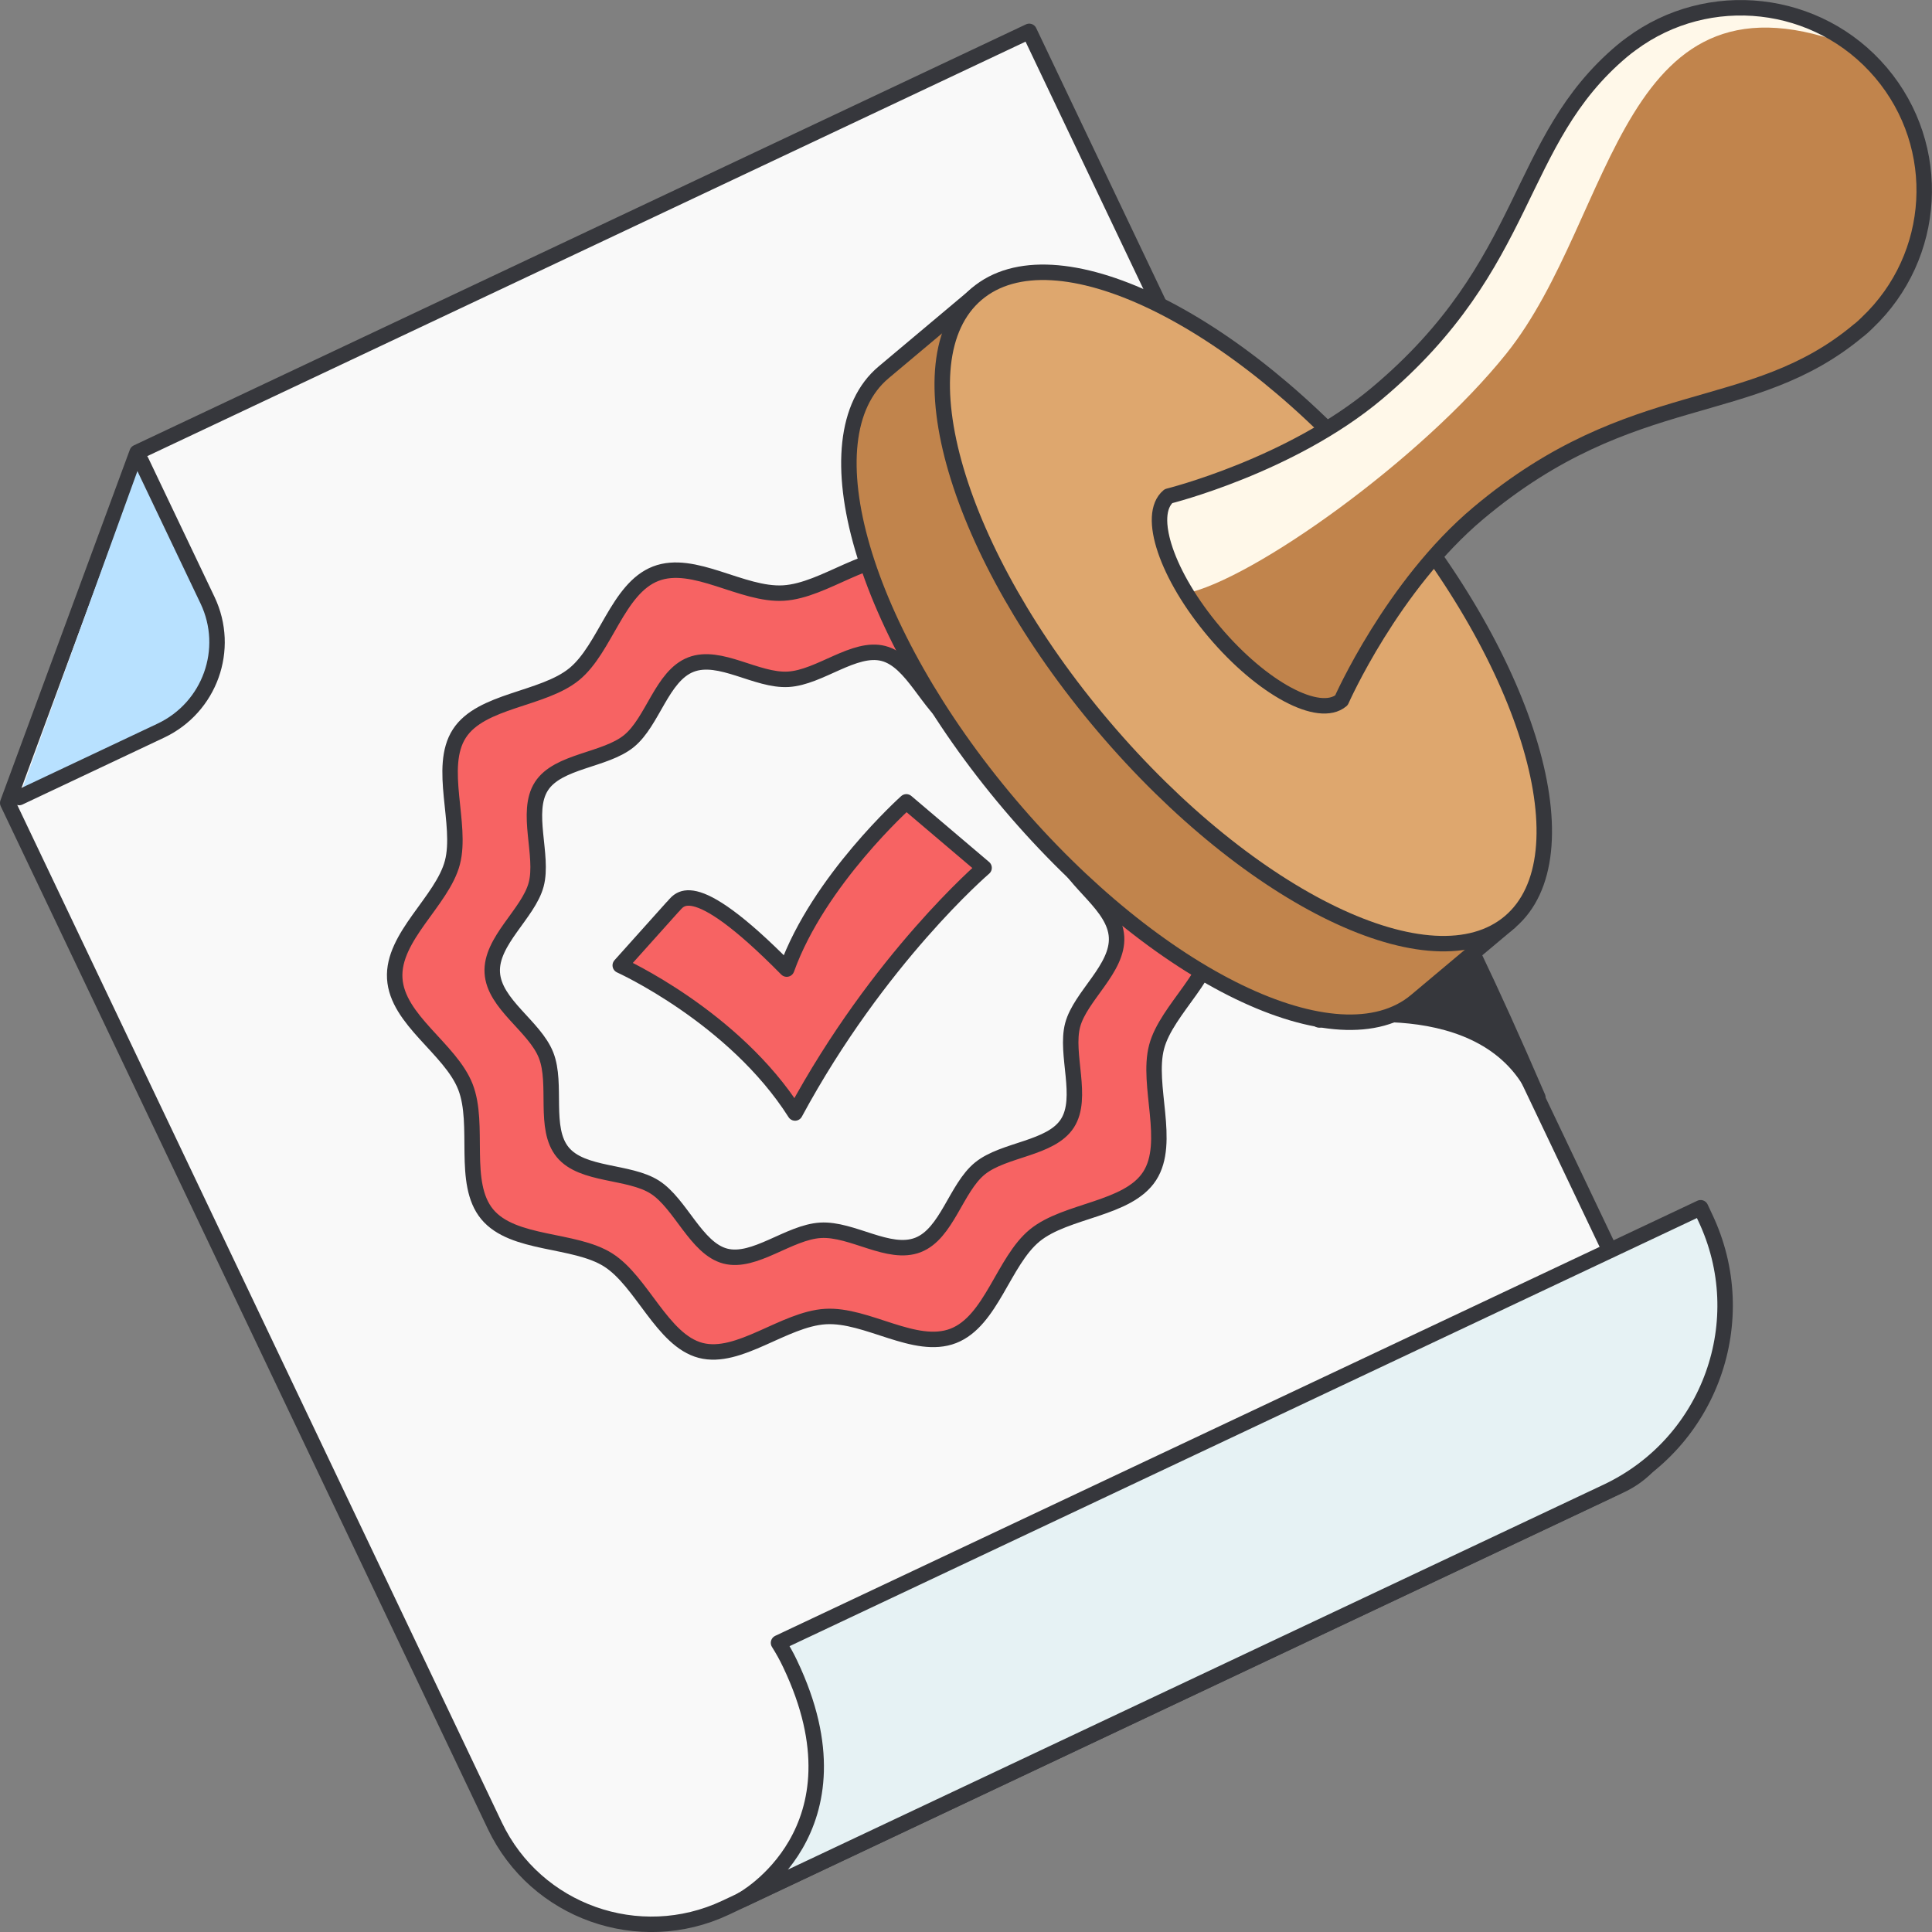 <svg width="125" height="125" viewBox="0 0 125 125" fill="none" xmlns="http://www.w3.org/2000/svg">
<rect x="0" y="0" width="125" height="125" fill="#808080" stroke="none"/>
<g clip-path="url(#clip0_18739_55047)">
<path d="M0.5 51.95L32.02 118.13C34.67 123.69 41.35 126.06 46.94 123.43L104.88 96.09C107.82 94.7 109.08 91.24 107.7 88.34L66.59 2.03L8.87 29.27L0.5 51.95Z" fill="#F9F9F9" stroke="#36373C" stroke-linecap="round" stroke-linejoin="round"/>
<path d="M1.24 51.6L10.41 47.27C13.58 45.77 14.93 42 13.43 38.84L9.13 29.82" fill="#B8E1FF"/>
<path d="M1.24 51.6L10.41 47.27C13.58 45.77 14.93 42 13.43 38.84L9.13 29.82" stroke="#36373C" stroke-linecap="round" stroke-linejoin="round"/>
<path d="M110.03 78.141L110.32 78.761C113.49 85.411 110.64 93.361 103.96 96.511L48 122.921C48 122.921 56.27 118.461 51.12 107.651C50.9 107.181 50.64 106.721 50.37 106.291L110.03 78.141Z" fill="#E6F2F4" stroke="#36373C" stroke-linecap="round" stroke-linejoin="round"/>
<path d="M85.34 65.981C85.34 65.981 96.32 63.63 99.5 71.001C93 55.91 90.76 53.48 90.76 53.48L85.35 65.99L85.34 65.981Z" fill="#36373C" stroke="#36373C" stroke-linecap="round" stroke-linejoin="round"/>
<path d="M78.56 60.25C78.72 62.94 75.48 65.26 74.83 67.74C74.18 70.22 75.79 73.91 74.38 76.09C72.97 78.27 68.98 78.27 66.95 79.93C64.92 81.59 64.15 85.47 61.68 86.43C59.21 87.39 56.1 85.02 53.41 85.18C50.72 85.34 47.81 88.02 45.33 87.37C42.85 86.72 41.54 82.91 39.35 81.52C37.16 80.13 33.19 80.58 31.52 78.56C29.85 76.54 31.08 72.78 30.11 70.31C29.14 67.84 25.7 66 25.54 63.3C25.38 60.6 28.62 58.29 29.27 55.81C29.92 53.33 28.31 49.64 29.72 47.46C31.13 45.28 35.12 45.28 37.15 43.62C39.18 41.96 39.95 38.08 42.42 37.12C44.89 36.16 48 38.53 50.69 38.37C53.38 38.21 56.29 35.53 58.77 36.18C61.25 36.83 62.56 40.64 64.75 42.03C66.94 43.42 70.91 42.97 72.58 44.99C74.25 47.01 73.02 50.77 73.99 53.24C74.96 55.71 78.4 57.55 78.56 60.25Z" fill="#F76363"/>
<path d="M78.56 60.25C78.72 62.94 75.48 65.26 74.83 67.74C74.18 70.22 75.79 73.91 74.38 76.09C72.97 78.27 68.98 78.27 66.95 79.93C64.92 81.59 64.15 85.47 61.68 86.43C59.21 87.39 56.1 85.02 53.41 85.18C50.72 85.34 47.81 88.02 45.33 87.37C42.85 86.72 41.54 82.91 39.35 81.52C37.16 80.13 33.19 80.58 31.52 78.56C29.85 76.54 31.08 72.78 30.11 70.31C29.14 67.84 25.7 66 25.54 63.3C25.38 60.6 28.62 58.29 29.27 55.81C29.92 53.33 28.31 49.64 29.72 47.46C31.13 45.28 35.12 45.28 37.15 43.62C39.18 41.96 39.95 38.08 42.42 37.12C44.89 36.16 48 38.53 50.69 38.37C53.38 38.21 56.29 35.53 58.77 36.18C61.25 36.83 62.56 40.64 64.75 42.03C66.94 43.42 70.91 42.97 72.58 44.99C74.25 47.01 73.02 50.77 73.99 53.24C74.96 55.71 78.4 57.55 78.56 60.25Z" stroke="#36373C" stroke-linecap="round" stroke-linejoin="round"/>
<path d="M72.24 60.62C72.36 62.67 69.9 64.44 69.4 66.32C68.9 68.2 70.13 71.02 69.06 72.68C67.99 74.34 64.95 74.34 63.4 75.6C61.85 76.86 61.27 79.82 59.39 80.55C57.51 81.28 55.14 79.48 53.09 79.6C51.04 79.72 48.82 81.76 46.93 81.27C45.04 80.78 44.04 77.88 42.37 76.81C40.7 75.74 37.68 76.09 36.41 74.55C35.14 73.01 36.07 70.15 35.33 68.27C34.59 66.39 31.97 64.98 31.85 62.93C31.73 60.88 34.19 59.11 34.69 57.23C35.19 55.35 33.96 52.53 35.03 50.87C36.1 49.21 39.14 49.21 40.69 47.95C42.24 46.69 42.82 43.73 44.7 43C46.58 42.27 48.95 44.07 51 43.95C53.05 43.83 55.27 41.79 57.16 42.28C59.05 42.77 60.05 45.67 61.72 46.74C63.39 47.81 66.41 47.46 67.68 49C68.95 50.54 68.02 53.4 68.76 55.28C69.5 57.16 72.12 58.57 72.24 60.62Z" fill="#F9F9F9"/>
<path d="M72.24 60.62C72.36 62.67 69.9 64.44 69.4 66.32C68.9 68.2 70.13 71.02 69.06 72.68C67.99 74.34 64.95 74.34 63.4 75.6C61.85 76.86 61.27 79.82 59.39 80.55C57.51 81.28 55.14 79.48 53.09 79.6C51.04 79.72 48.82 81.76 46.93 81.27C45.04 80.78 44.04 77.88 42.37 76.81C40.7 75.74 37.68 76.09 36.41 74.55C35.14 73.01 36.07 70.15 35.33 68.27C34.59 66.39 31.97 64.98 31.85 62.93C31.73 60.88 34.19 59.11 34.69 57.23C35.19 55.35 33.96 52.53 35.03 50.87C36.1 49.21 39.14 49.21 40.69 47.95C42.24 46.69 42.82 43.73 44.7 43C46.58 42.27 48.95 44.07 51 43.95C53.05 43.83 55.27 41.79 57.16 42.28C59.05 42.77 60.05 45.67 61.72 46.74C63.39 47.81 66.41 47.46 67.68 49C68.95 50.54 68.02 53.4 68.76 55.28C69.5 57.16 72.12 58.57 72.24 60.62Z" stroke="#36373C" stroke-linecap="round" stroke-linejoin="round"/>
<path d="M40.13 62.46C40.13 62.46 47.49 65.79 51.44 72.01C56.84 62 63.67 56.15 63.67 56.15L58.64 51.88C58.64 51.88 52.96 56.96 50.9 62.7C44.55 56.26 43.92 58.35 43.5 58.7L40.13 62.46Z" fill="#F76363" stroke="#36373C" stroke-linecap="round" stroke-linejoin="round"/>
<path d="M91.62 64.751C86.61 68.961 74.83 63.271 65.32 52.041C55.81 40.811 52.16 28.301 57.17 24.091C58.01 23.381 63.22 19.011 63.22 19.011C63.22 19.011 75.56 27.461 83.47 36.801C91.51 46.291 97.67 59.671 97.67 59.671L91.62 64.751Z" fill="#C1844C" stroke="#36373C" stroke-linecap="round" stroke-linejoin="round"/>
<path d="M97.689 59.649C102.678 55.412 98.998 42.883 89.471 31.665C79.943 20.446 68.175 14.786 63.187 19.023C58.199 23.259 61.878 35.788 71.406 47.006C80.933 58.225 92.701 63.885 97.689 59.649Z" fill="#DEA76E" stroke="#36373C" stroke-linecap="round" stroke-linejoin="round"/>
<path d="M121.7 4.701C121.18 4.091 120.62 3.551 120.01 3.071H120C105.77 -5.079 102.13 15.111 94.98 24.031C89.49 30.881 79.44 33.571 75.09 34.431C75.38 36.201 76.64 38.601 78.58 40.901C81.67 44.541 85.34 46.521 86.78 45.311C86.78 45.311 90.06 37.891 95.64 33.201C105.65 24.801 113.28 27.231 120.26 21.371C120.46 21.201 120.63 21.051 120.8 20.881C125.31 16.601 125.75 9.511 121.68 4.711L121.7 4.701Z" fill="#C1844C"/>
<path d="M120.01 3.07C104.74 -3.01 104.61 13.96 97.46 22.88C91.97 29.73 81 37.55 76.66 38.41C75.62 35.3 75.08 32.55 75.62 32.1C75.62 32.1 83.51 30.13 89.1 25.44C99.11 17.04 97.99 9.14 104.97 3.28C105.17 3.11 105.35 2.97 105.55 2.82C109.91 -0.41 115.87 -0.24 120.01 3.06V3.07Z" fill="#FFF8E9"/>
<path d="M120.28 21.36C120.48 21.2 120.65 21.04 120.82 20.87C125.33 16.59 125.77 9.51 121.7 4.7C117.63 -0.1 110.54 -0.87 105.54 2.84C105.35 2.98 105.16 3.12 104.96 3.29C97.98 9.15 99.09 17.06 89.09 25.45C83.5 30.14 75.6 32.1 75.6 32.1C74.16 33.31 75.49 37.25 78.58 40.9C81.67 44.55 85.35 46.52 86.79 45.31C86.79 45.31 90.06 37.89 95.65 33.2C105.65 24.8 113.29 27.23 120.27 21.36H120.28Z" stroke="#36373C" stroke-linecap="round" stroke-linejoin="round"/>
</g>
<defs>
<clipPath id="clip0_18739_55047">
<rect width="125" height="125" fill="white"/>
</clipPath>
</defs>
</svg>
